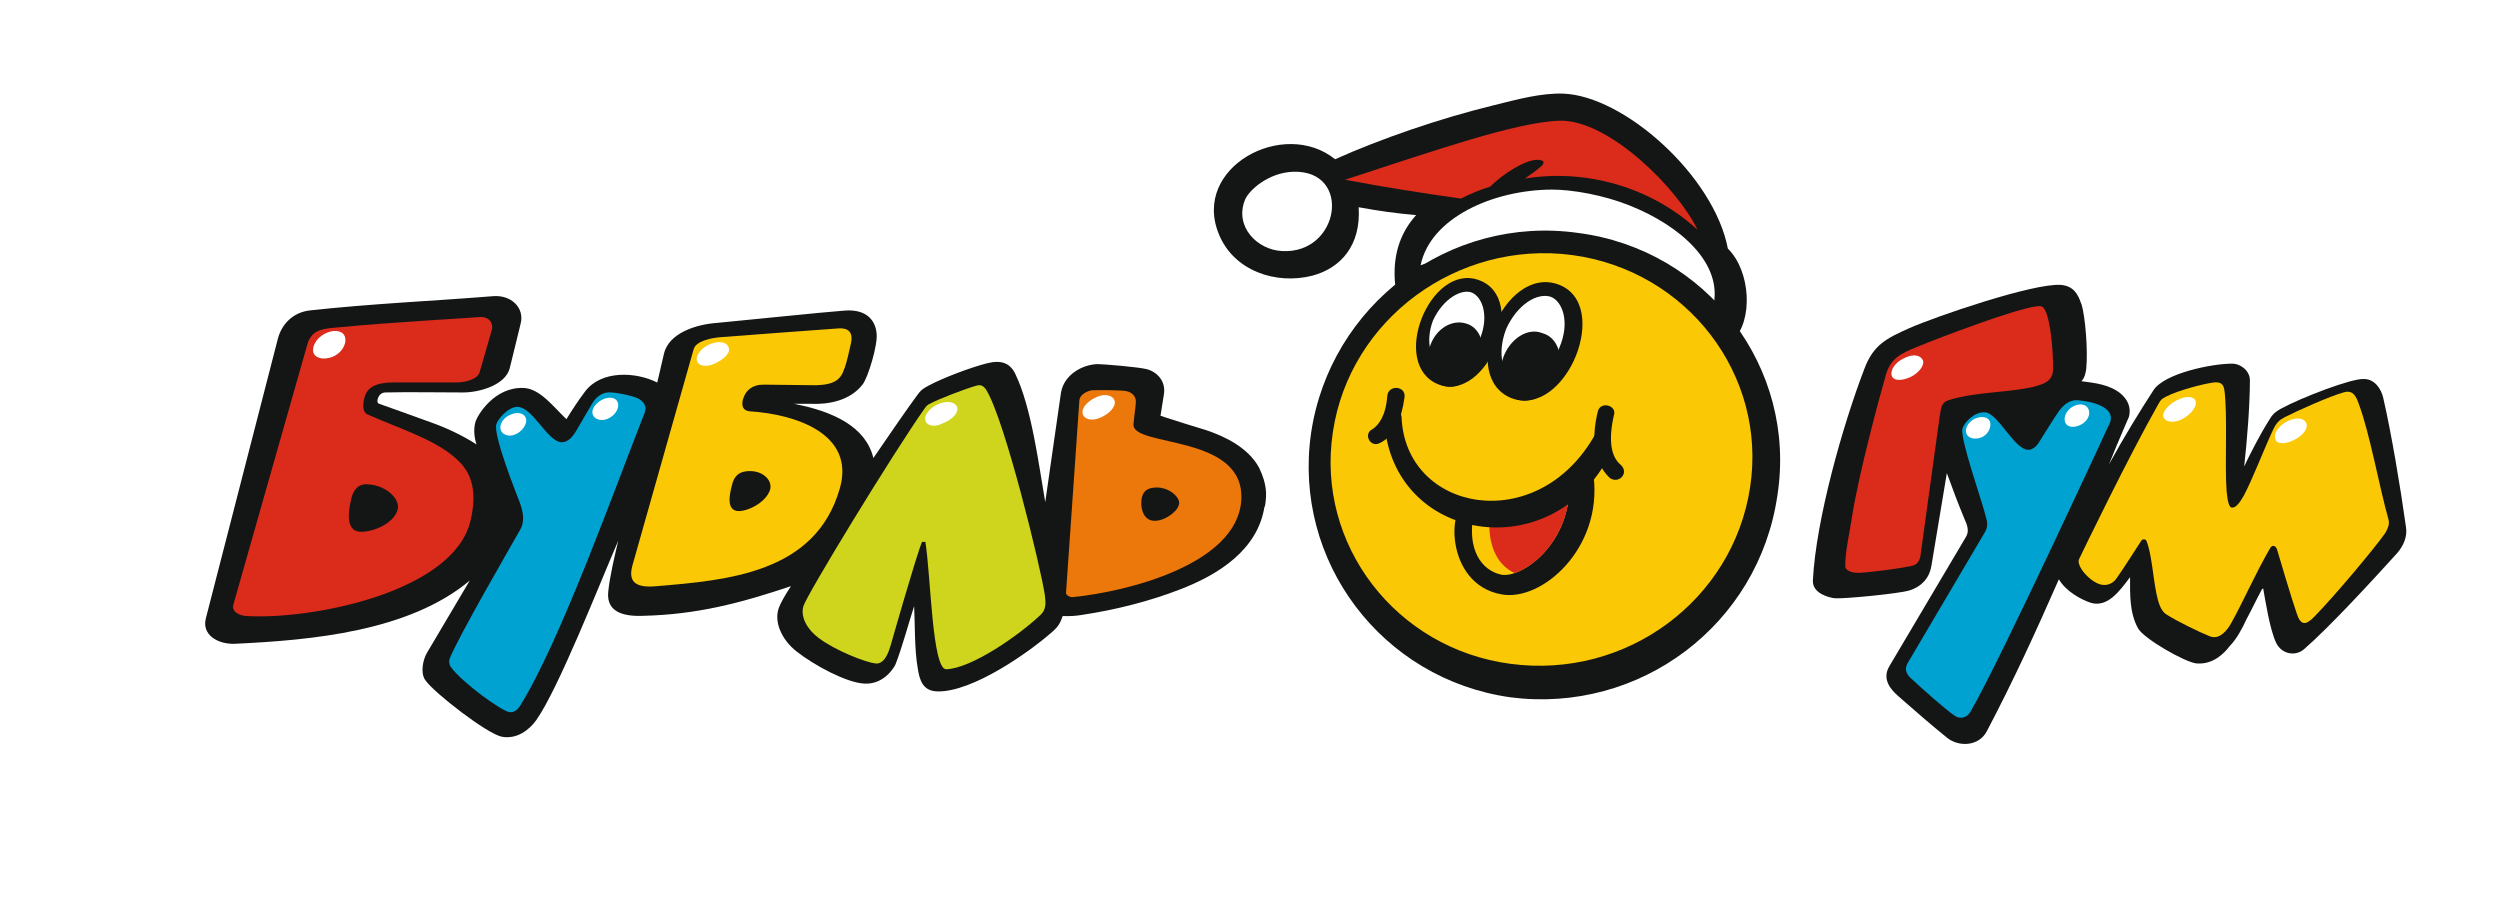 <?xml version="1.0" encoding="UTF-8"?> <svg xmlns="http://www.w3.org/2000/svg" xmlns:xlink="http://www.w3.org/1999/xlink" id="_Слой_1" viewBox="0 0 262 94"> <defs> <style>.cls-1{fill:#fbc805;}.cls-1,.cls-2,.cls-3,.cls-4,.cls-5,.cls-6,.cls-7,.cls-8{stroke-width:0px;}.cls-1,.cls-2,.cls-3,.cls-5,.cls-6,.cls-7,.cls-8{fill-rule:evenodd;}.cls-2{fill:#db2b1b;}.cls-9{filter:url(#drop-shadow-1);}.cls-3{fill:#ec770a;}.cls-4,.cls-5{fill:#fff;}.cls-6{fill:#00a2d2;}.cls-7{fill:#cfd51d;}.cls-8{fill:#141616;}</style> <filter id="drop-shadow-1" filterUnits="userSpaceOnUse"> <feOffset dx="5.6" dy="5.6"></feOffset> <feGaussianBlur result="blur" stdDeviation="2.8"></feGaussianBlur> <feFlood flood-color="#000" flood-opacity=".1"></feFlood> <feComposite in2="blur" operator="in"></feComposite> <feComposite in="SourceGraphic"></feComposite> </filter> </defs> <g class="cls-9"> <path class="cls-5" d="m184.31,48.14c-2.28,15.22-16.3,25.91-31.61,23.85-15.25-2.03-25.87-16.11-23.66-31.36.76-5.14,2.89-9.77,5.96-13.54-.57.25-1.17.48-1.81.63-5.42,1.4-11.45-.89-13.64-6.22-1.05-2.57-1.05-5.33.16-7.8,2.7-5.52,9.99-7.67,15.32-4.98,4.98-2.16,10.4-3.9,15.63-5.17,2.66-.63,5.33-1.36,8.05-1.3,5.2.19,10.65,4.03,14.11,7.71,2.66,2.82,5.07,6.41,6.02,10.24,1.93,2.44,2.73,6.12,2.03,9.29,2.76,6.25,4.57,11.03,3.42,18.65h0Z"></path> <path class="cls-4" d="m108.84,62.82c-2.47,3.17-10.72,8.05-15.03,7.93-1.55-.03-2.92-.67-3.84-1.93-1.17.82-2.51,1.24-3.93,1.14-2.98-.19-7.9-2.82-9.73-5.11-.79-.98-1.4-2.16-1.78-3.68-3.2.89-6.82,1.4-10.12,1.62-1.49.1-3.68.19-5.07-.51-1.74,4.12-3.65,8.24-5.07,10.24s-3.68,3.08-6.12,2.98c-3.01-.06-9.93-5.3-10.94-7.77-.6-1.4-.48-2.95.03-4.34-1.14.35-2.31.6-3.42.82-4.34.89-8.97,1.3-13.41,1.55-3.58.22-7.1-2.7-6.09-6.44,2.63-9.86,5.2-19.79,7.64-29.71.98-3.9,4.5-4.69,7.74-4.95,5.8-.41,11.57-.86,17.38-1.3,3.77-.32,6.98,2.82,6.02,6.6l-.82,3.36c.79.25,1.59.67,2.28,1.14,2.19-2.35,4.63-3.17,7.71-2.76.86-3.68,4.76-5.3,8.18-5.55,4.31-.38,9.64-.95,13.67-1.3,3.27-.29,6.06,1.87,6.37,5.17.1,1.27-.35,3.14-.73,4.38.51-.6,1.43-1.14,2.12-1.49,1.52-.79,4.66-2.09,6.82-2.54,2.73-.6,4.91.6,6.18,3.11,1.4-1.87,4.03-3.04,6.31-3.04,1.46,0,4.38.25,5.74.79,2.31.92,3.9,3.04,3.65,5.58,5.11,1.59,9.99,3.58,10.65,9.39,1.24,10.84-13.73,15.51-22.39,16.62h0Z"></path> <path class="cls-5" d="m216.65,26.14c.57,1.81.76,4.69.7,6.66.67.22,1.33.54,2,.98.98-1.05,2.47-1.81,4.09-2.35,2.16-.73,4.69-1.14,6.15-1.14,2.51,0,4.76,2.06,4.85,4.57,1.93-.95,5.55-2.44,7.96-2.82,3.39-.57,5.61,1.81,6.18,5.04.73,4.22,1.36,8.5,2.19,12.81.6,3.27-1.49,5.2-3.46,7.39-2.66,2.95-6.15,6.31-8.72,8.56-1.93,1.71-5.17.95-6.69-1.3-1.68,2-4.12,3.84-6.91,3.08-2-.57-4.79-2.12-6.41-3.49-1.11-.95-1.59-1.59-2.06-2.95-1.27.35-2.76.25-4-.29-1.87,4.15-3.84,8.31-5.96,12.33-1.68,3.14-5.17,3.55-8.12,2-2-1.05-3.84-2.76-5.64-4.15-2.16-1.68-2.98-4.25-1.84-6.79.57-1.17,1.46-2.57,2.12-3.77-1.55.19-3.81.48-5.3.38-2.7-.22-5.23-2.09-5.11-4.98.35-7.13,3.23-17.47,5.93-23.97,1.05-2.63,3.52-4,5.96-5.07,3.68-1.68,13.98-5.07,17.38-4.79,2.51.22,3.96,1.78,4.69,4.06h0Z"></path> <path class="cls-8" d="m126.92,47.48c-.7,4.53-4.79,7.13-8.85,8.69-3.17,1.24-6.85,2.16-10.21,2.66-.7.13-1.46.16-2.09.13-.25.7-.41,1.05-1.05,1.62-2.35,2.09-8.37,6.37-12.08,6.28-1.52-.03-1.87-1.17-2.06-2.41-.35-1.93-.29-4.79-.38-6.53-.6,1.87-1.3,4.47-1.97,6.15-.25.48-1.3,2.09-3.27,1.97-1.87-.1-5.26-1.93-7.07-3.36-1.52-1.17-2.57-3.23-1.74-4.88.1-.22.44-.92,1.14-1.97-5.3,1.78-9.86,2.98-15.54,3.11-1.68.06-3.84-.22-3.61-2.51.16-1.62.67-3.74,1.05-5.36-2,4.63-6.25,15.47-8.59,18.8-.73,1.01-2,2.03-3.61,1.74-1.52-.29-7.07-4.57-8.02-5.93-.54-.76-.25-2.16.19-2.89l4.47-7.55c-6.37,5.33-16.52,6.25-24.64,6.63-1.78.06-3.49-.95-3.01-2.7l7.52-29.2c.41-1.65,1.65-2.85,3.39-3.04,6.37-.7,12.81-.98,19.18-1.49,1.87-.16,3.33,1.2,2.89,2.89l-1.14,4.66c-.48,1.81-3.23,2.54-4.88,2.54-2.6,0-5.61-.06-8.18,0-.76.03-.98,1.05-.67,1.17,2,.73,3.61,1.27,5.49,1.97,1.62.57,3.36,1.4,4.76,2.31-.25-.76-.32-1.55-.13-2.31.19-.73,2-3.77,5.11-3.61,1.68.1,3.04,1.93,4.44,3.27.67-1.08,1.2-1.9,1.97-2.92,1.68-2.22,5.3-2.06,7.55-.92.22-1.01.48-2,.7-3.01.51-2.22,3.46-3.08,5.45-3.23,4.34-.41,10.65-1.08,13.48-1.3,2.44-.19,3.27,1.17,3.36,2.44.13,1.11-.89,4.6-1.49,5.33-1.3,1.65-3.49,2.09-5.45,2h-1.74c4.15.79,7.55,2.41,8.34,5.68,1.78-2.6,3.46-5.04,4.53-6.5.44-.6.54-.7,1.24-1.08,1.52-.82,4.47-1.93,6.15-2.35,1.52-.38,2.41,0,2.95,1.11,1.71,3.52,2.47,9.58,3.14,13.44l1.65-11.48c.35-1.97,2.38-2.98,3.9-2.98.48,0,4.19.29,5.14.54.92.25,2,1.17,1.74,2.66l-.35,2.22c.13,0,.35.13.7.22,1.05.35,2.57.82,4.06,1.27,2.09.7,4.44,1.87,5.58,3.96.82,1.74.82,2.79.6,4.06h0Z"></path> <path class="cls-3" d="m115.28,45.51c1.49-.19,2.73.92,2.7,1.62-.1.92-1.52,1.78-2.35,1.84-1.4.16-1.68-1.27-1.62-2.06.06-.73.35-1.3,1.27-1.4h0Zm-6.28-10.21c.38-.03,2.92-.03,3.49.1.51.13.98.48.95,1.17-.06.76-.19,1.55-.25,2.31-.13,2.44,11.83.95,11.29,8.02-.51,6.66-11.95,9.51-17.66,10.08-.25.03-.73-.19-.7-.48l1.4-20.17c.03-.48.67-.98,1.49-1.05h0Z"></path> <path class="cls-2" d="m32.93,45.16c1.84.06,3.46,1.49,3.14,2.66-.38,1.4-2.44,2.31-3.84,2.31-1.87,0-1.2-2.79-.95-3.71.19-.6.6-1.33,1.65-1.27h0Zm11.73-17.54c1.14-.03,1.46.76,1.27,1.4l-1.27,4.41c-.22.73-1.52,1.05-2.44,1.05h-6.5c-1.52,0-2.35.29-2.82.92-.41.57-.73,2.12.03,2.44,3.14,1.4,6.94,2.57,9.16,4.53.92.82,2.63,2.41,1.62,6.6-1.74,7.45-16.55,10.4-23.46,9.99-.79-.03-1.59-.48-1.4-1.17l7.77-27.33c.48-1.68,1.93-1.62,3.52-1.78,4.88-.48,14.27-1.01,14.52-1.05h0Z"></path> <path class="cls-6" d="m58.36,35.52c.7.03,1.62.22,2.38.44.92.25,1.52.86,1.24,1.65-3.23,8.18-8.85,24-13.13,30.85-.25.35-.6.63-1.05.57-.76-.06-4.91-3.04-6.15-4.72-.16-.22-.25-.6-.1-.95.98-2.38,6.02-11.07,7.36-13.44.54-.92.29-1.97-.06-2.92-.32-.82-2.76-6.94-2.44-8.12.16-.57,1.27-1.84,2.19-1.84,1.65,0,3.14,3.65,4.66,3.71.63,0,1.14-.51,1.55-1.24.54-.89,1.11-1.93,1.65-2.82.44-.76,1.11-1.2,1.9-1.17h0Z"></path> <path class="cls-1" d="m73.01,43.77c1.4,0,2.38,1.01,2.09,1.97-.41,1.27-2.22,2.22-3.27,2.22-1.4,0-.95-1.87-.7-2.79.19-.73.57-1.4,1.87-1.4h0Zm9.89-10.78c-.35,1.08-.89,1.81-3.33,1.78l-5.17-.06c-1.17,0-1.81.6-2.09,1.4-.19.51-.25,1.33.7,1.4,4.6.29,11.1,2.28,9.39,8.12-2.54,8.82-11.7,9.58-19.28,10.21-2.22.19-2.89-.54-2.44-2.19l6.41-22.64c.25-.92,1.97-1.2,2.79-1.27,3.81-.29,9.64-.73,12.37-.92,1.33-.1,1.52.7,1.33,1.55-.16.76-.41,1.87-.67,2.63h0Z"></path> <path class="cls-7" d="m97.78,35.3c1.97,3.23,5.74,18.8,6.12,21.47.1.79.16,1.49-.44,2.06-2.28,2.16-7.23,5.61-9.89,5.71-1.49.03-1.62-9.86-2.19-13.35h-.35c-.6,1.4-3.27,10.78-3.27,10.78-.13.35-.48,1.97-1.52,1.97-1.14-.1-4.34-1.4-6.02-2.66-1.17-.86-1.97-2.19-1.62-3.36.32-1.14,9.32-15.92,12.72-20.74.16-.25.35-.38.48-.44.92-.51,3.74-1.59,4.95-1.93.48-.13.76.06,1.05.51h0Z"></path> <path class="cls-5" d="m27.22,31.24c-.1-.82.6-1.65,1.52-2s1.74-.1,1.84.6c.13.7-.44,1.62-1.36,1.97-.95.35-1.87.13-2-.57h0Z"></path> <path class="cls-5" d="m56.49,37.74c-.1-.6.51-1.24,1.17-1.52.73-.29,1.4-.13,1.52.48.1.57-.35,1.3-1.17,1.62-.67.25-1.4,0-1.52-.57h0Z"></path> <path class="cls-5" d="m46.85,39.36c-.1-.6.38-1.27,1.17-1.55.73-.29,1.4-.06,1.52.51.1.57-.44,1.33-1.17,1.62-.67.29-1.4,0-1.52-.57h0Z"></path> <path class="cls-5" d="m67.43,32.16c-.13-.57.57-1.4,1.49-1.74.95-.35,1.74-.13,1.87.48.13.57-.6,1.2-1.52,1.62-.95.41-1.71.22-1.84-.35h0Z"></path> <path class="cls-5" d="m91.37,38.41c-.13-.57.57-1.36,1.49-1.71.92-.35,1.74-.13,1.87.44.1.6-.6,1.27-1.52,1.62-.92.48-1.74.25-1.84-.35h0Z"></path> <path class="cls-5" d="m107.86,37.74c-.13-.6.54-1.33,1.49-1.74.92-.41,1.74-.13,1.87.44.13.6-.57,1.33-1.52,1.74-.89.41-1.74.13-1.84-.44h0Z"></path> <path class="cls-8" d="m212.53,26.23c.41,1.33.7,4.91.51,6.79-.06.48-.16.98-.51,1.33,1.46.19,2.95.35,4.12,1.3.67.57,1.14,1.4.86,2.44-.03.1-.92,2.06-2.09,4.98,1.52-2.79,3.3-5.68,4.66-7.77,1.14-1.78,6.12-2.79,8.24-2.79.92,0,1.87.76,1.87,1.74,0,2.6-.29,6.28-.6,9.04.48-1.05,1.62-3.27,2.47-4.63.44-.73.57-.95,1.33-1.4,2.12-1.17,7.48-3.23,8.75-3.14,1.11,0,1.81,1.01,2.03,2,.86,3.77,1.78,9.23,2.38,13.54.16,1.01-.29,1.97-.92,2.7-2.44,2.7-7.1,7.77-9.77,10.08-.92.79-2.35.51-2.92-.67-.67-1.4-1.14-4.5-1.36-5.71l-.13.1c-.57,1.05-1.05,2.09-1.62,3.14-.48,1.05-1.05,2.09-1.74,2.79-.6.79-1.74,1.97-3.49,1.84-1.17-.1-5.61-2.63-6.15-3.71-.89-1.65-.82-3.52-.82-5.33-1.08,1.43-2.38,3.27-4.19,2.66-.92-.32-2.51-1.14-3.27-2.44-2.41,5.49-4.76,10.62-7.55,15.92-.82,1.59-2.92,1.68-4.15.7-1.62-1.3-3.55-2.98-5.14-4.38-.67-.6-1.78-1.71-.92-3.14l8.02-13.54c.38-.6.13-1.27-.16-1.9-.67-1.62-1.27-3.2-1.84-4.79l-1.62,9.73c-.19,1.2-.98,2.16-2.31,2.57-1.17.35-6.85.89-7.8.82-.57-.06-2.38-.48-2.31-1.87.32-6.37,3.14-16.3,5.39-22.16.95-2.54,2.31-3.2,4.72-4.28,2.63-1.17,13.03-4.76,15.92-4.53,1.24.13,1.74.89,2.09,1.97h0Z"></path> <path class="cls-6" d="m212.18,36.35c1.4.1,3.93.7,3.36,2.31,0,0-11.64,25.24-14.65,30.35-.41.67-1.11.76-1.62.41-.92-.6-3.55-2.95-4.53-3.87-.51-.44-.79-.95-.44-1.62l8.05-13.64c.51-.82.29-1.24.06-2.12-.32-1.3-2.6-7.8-2.35-8.82.19-.73,1.3-1.81,2.35-1.74,1.4.06,3.01,3.84,4.53,3.93.41,0,.79-.25,1.11-.73.6-.92,1.3-2.12,2-3.14.54-.82,1.24-1.4,2.12-1.33h0Z"></path> <path class="cls-2" d="m208.7,26.87c.67,1.2.89,4.85.86,6.25-.03,1.27-1.01,1.55-2.16,1.84-2.16.51-5.45.54-7.8,1.11-1.59.38-1.71.41-1.93,2.03l-2,14.49c-.06.51-.32.92-.7,1.05-.67.25-5.39.86-6.02.79-.48-.03-1.17-.22-1.17-.7,0-1.62.48-3.58.7-5.11.7-4.5,2.89-12.62,3.55-14.9.51-1.78,1.55-2.25,3.23-2.95,2.57-1.05,10.46-4.06,12.68-4.28.41-.03.54,0,.76.38h0Z"></path> <path class="cls-1" d="m227.5,35.17c.38,2.54.03,7.96.25,10.72.1,1.05.25,1.71.57,1.71.38.03.79-.48,1.24-1.27.92-1.74,2.09-4.82,3.04-6.85.38-.82.7-1.08,1.24-1.36,1.43-.73,4.79-2.22,6.18-2.6.98-.29,1.3.41,1.59,1.24,1.17,3.14,2.09,8.47,3.11,12.11.13.48-.1.98-.35,1.4-1.08,1.55-5.36,6.66-7.45,8.78-.86.89-1.4.92-1.81-.32-.63-1.84-1.74-5.61-2.09-6.79-.16-.38-.51-.48-.73-.06-1.52,2.63-2.89,5.74-4.03,7.77-.44.82-1.27,1.84-2.28,1.43-1.05-.41-3.46-1.59-4.53-2.28-.67-.41-.89-1.43-1.05-2.16-.38-1.84-.51-4.25-1.05-5.55-.1-.22-.41-.22-.54-.03-.57.86-1.59,2.51-2.54,3.87-.41.67-1.17.95-1.9.67-.63-.22-1.4-.89-1.81-1.52-.25-.38-.38-.76-.29-1.05.41-.86,5.23-10.84,8.37-16.36.22-.41.35-.48.76-.7,1.27-.67,3.9-1.33,4.82-1.46.6-.1,1.17-.06,1.27.67h0Z"></path> <path class="cls-5" d="m192.65,33.78c-.16-.6.35-1.4,1.3-1.84.92-.48,1.71-.35,1.97.22.19.48-.35,1.27-1.27,1.74-.95.44-1.81.44-2-.13h0Z"></path> <path class="cls-5" d="m200.45,39.71c-.13-.6.44-1.3,1.14-1.52s1.33,0,1.4.57c.06.6-.35,1.3-1.05,1.52s-1.4,0-1.49-.57h0Z"></path> <path class="cls-5" d="m210.79,38.53c-.13-.57.32-1.33,1.05-1.62.79-.32,1.4,0,1.49.57.13.6-.35,1.24-1.05,1.52-.7.29-1.4.1-1.49-.48h0Z"></path> <path class="cls-5" d="m221.13,38.09c-.16-.48.48-1.27,1.4-1.74.82-.44,1.78-.51,1.97.1.16.57-.48,1.36-1.4,1.87-.82.44-1.78.35-1.97-.22h0Z"></path> <path class="cls-5" d="m232.86,40.41c-.22-.6.35-1.4,1.27-1.87.92-.44,1.74-.35,1.97.22.25.48-.35,1.3-1.27,1.74-.92.48-1.87.48-1.97-.1h0Z"></path> <path class="cls-8" d="m140.62,24.3c-.32-3.04.48-5.45,2.19-7.36-1.97-.16-3.96-.44-6.02-.82.25,4-1.87,6.37-4.85,7.17-3.84.98-8.24-.51-9.8-4.34-2.89-7.01,6.79-12.21,12.18-7.86,4.72-2.12,10.94-4.28,16.71-5.68,2.41-.6,4.88-1.27,7.17-1.2,6.41.22,15.82,8.62,17.28,16.24,2.41,2.38,2.66,7.55.54,9.61l-35.39-5.74Z"></path> <path class="cls-2" d="m135.38,13.23c10.02-3.27,17.79-5.96,22.36-6.18,5.23-.22,12.56,7.2,14.55,11.42-4.79-4.41-11.61-6.41-18.07-5.36.29-.22.7-.51,1.05-.76.48-.38.92-.67.89-.95,0-.13-.19-.22-.54-.25-1.33-.06-3.65,1.43-5.07,2.82-1.05.32-2.06.73-3.04,1.24-4.03-.57-8.09-1.2-12.11-1.97h0Z"></path> <path class="cls-5" d="m143.28,22.2c1.01-4.95,7.55-7.9,13.76-7.93,2.16,0,5.42.57,8.18,1.68,5.3,2.12,9.8,6.09,8.72,10.59-9.39-2.89-22.67-7.26-30.66-4.34h0Z"></path> <path class="cls-5" d="m128.76,20.71c-2.63-.13-4.98-2.57-3.9-5.33.38-1.01,2.44-2.89,5.07-2.98,6.22-.19,4.88,8.66-1.17,8.31h0Z"></path> <path class="cls-8" d="m159.77,18.81c13.54,1.74,22.99,14.14,20.9,27.52-1.97,13.57-14.43,22.89-27.97,21.15-13.51-1.9-22.83-14.3-20.9-27.68,1.97-13.41,14.46-22.89,27.97-20.99h0Z"></path> <path class="cls-1" d="m159.17,21.13c-12.02-1.59-23.31,6.72-25.08,18.52-1.81,11.8,6.6,22.74,18.61,24.32,12.18,1.62,23.31-6.69,25.11-18.49,1.81-11.8-6.63-22.74-18.65-24.35h0Z"></path> <path class="cls-8" d="m151.81,56.7c-6.15-1.05-5.71-9.93-3.46-9.48,8.4,1.17,12.78-6.28,13.06-2.92.92,7.58-5.39,13.13-9.61,12.4h0Z"></path> <path class="cls-1" d="m151.81,54.64c2.09.29,6.91-3.04,7.07-9.04-3.17,2.35-6.47,3.2-10.08,2.92-.6,3.36.76,5.68,3.01,6.12h0Z"></path> <path class="cls-2" d="m150.51,48.59c-.22,2.73.67,4.98,2.63,5.87,2.35-.79,5.61-3.93,5.74-8.85-2.66,1.97-5.42,2.92-8.37,2.98h0Z"></path> <path class="cls-8" d="m149.4,23.76c5.26,1.9.89,12.81-4.22,10.94-5.26-2.06-.89-12.84,4.22-10.94h0Z"></path> <path class="cls-8" d="m157.68,24.2c5.71,2.03.89,13.98-4.82,11.95-5.71-2.19-.89-13.98,4.82-11.95h0Z"></path> <path class="cls-8" d="m141.28,38.03c.32,10.05,14.27,12.68,20.29,1.9.6-1.01,1.81,1.74,1.2,2.76-6.47,11.38-22.99,8.18-23.31-4.66,0-1.01,1.65-1.14,1.81,0h0Z"></path> <path class="cls-8" d="m138.27,39.36c.6-.44,1.36-1.33,1.52-3.49.13-1.17,1.93-1.05,1.81.13-.32,2.35-1.08,4.09-2.57,4.82-1.05.57-1.81-1.01-.76-1.46h0Z"></path> <path class="cls-8" d="m163.54,37.9c-.6,2.63-.32,4.38.73,5.23.92.89-.29,2.06-1.2,1.33-1.65-1.62-1.93-4.09-1.2-7.01.32-1.01,1.97-.57,1.68.44h0Z"></path> <path class="cls-5" d="m148.64,25.06c-1.05-.41-2.98.6-4.06,2.92-.89,2.35-.13,4.38.92,4.66,1.2.44,3.01-.57,4.06-2.89.89-2.35.16-4.25-.92-4.69h0Z"></path> <path class="cls-5" d="m156.91,25.5c-1.36-.44-3.46.73-4.66,3.36-1.05,2.76-.29,4.95,1.05,5.39,1.36.44,3.46-.73,4.5-3.36,1.2-2.76.32-4.95-.89-5.39h0Z"></path> <path class="cls-8" d="m151.97,31.78c.73-1.9,2.54-3.08,4.06-2.47,1.65.44,2.25,2.47,1.65,4.38-.76,1.87-2.57,3.04-4.22,2.6-1.49-.57-2.25-2.47-1.49-4.5h0Z"></path> <path class="cls-8" d="m144.29,30.61c.6-1.74,2.25-2.76,3.74-2.31,1.52.41,2.12,2.31,1.52,4.06-.76,1.9-2.41,2.92-3.9,2.47-1.36-.41-2.12-2.31-1.36-4.22h0Z"></path> </g> <path class="cls-4" d="m20.69,80.04l-.35,2.51h-.63c-.25,0-.54.03-.86.03-.32.03-.63.03-.98.06-.35,0-.7.03-1.05.06-.03.44-.03.86-.03,1.27v1.3c0,.86,0,1.71.03,2.57,0,.89.03,1.74.06,2.63h-.76c-.29.03-.54.03-.82.03-.25.03-.51.03-.73.06-.22.03-.41.06-.54.06.06-.89.1-1.81.13-2.7.03-.89.06-1.74.06-2.63,0-.82-.03-1.62-.06-2.41,0-.79-.06-1.59-.13-2.41,1.01-.13,2.06-.22,3.23-.29,1.14-.06,2.28-.13,3.42-.16h0Zm8.69,1.9c-.03.67-.06,1.36-.1,2.03-.03.67-.03,1.33-.03,2.03s0,1.49.03,2.22c.03.76.06,1.49.1,2.25-.63,0-1.17,0-1.65.06-.48.03-.89.06-1.2.1.06-.63.13-1.33.16-2.06.03-.76.03-1.49.03-2.22v-.51l-2.35,4.63h-.92c-.22.03-.44.03-.67.03-.22.03-.44.03-.63.06-.22,0-.41.03-.57.03h-.06c-.13.03-.22.03-.29.03.06-.73.1-1.49.1-2.22.03-.76.06-1.49.06-2.25,0-.67-.03-1.33-.06-2.03,0-.67-.03-1.33-.1-2,.13-.03.29-.06.51-.06.19-.03.44-.06.7-.06.25-.03.54-.03.82-.03.29-.03.57-.03.82-.03-.06.6-.13,1.27-.16,2-.03.7-.03,1.43-.03,2.16v.76l2.35-4.69c.25-.06.54-.1.82-.1.29-.03.57-.06.86-.06.25-.03.54-.03.79-.03.25-.03.48-.03.67-.03h0Zm7.29.67c-.54.06-1.01.1-1.43.1-.38.03-.76.06-1.08.1-.03.38-.03.76-.03,1.14v1.11c0,1.81.03,3.61.13,5.42h-.79c-.25.03-.54.03-.79.03-.29.03-.51.03-.73.06-.25.03-.41.06-.57.06.06-.89.13-1.78.16-2.66.03-.89.03-1.78.03-2.66,0-.76,0-1.55-.03-2.35-.16.03-.35.03-.51.06-.16,0-.38.03-.63.06,0-.48-.03-.89-.1-1.27s-.16-.7-.22-.98c.63-.1,1.33-.19,2.12-.25.76-.1,1.55-.16,2.38-.22.82-.06,1.65-.1,2.47-.13.82-.03,1.65-.06,2.41-.06h.1c-.06.82-.13,1.62-.13,2.41-.03.82-.06,1.65-.06,2.47,0,.89.03,1.81.06,2.7.03.89.06,1.81.13,2.73h-.57c-.25,0-.48,0-.76.03-.29,0-.54.03-.79.06-.29,0-.51.03-.73.06.03-.86.06-1.68.06-2.44.03-.73.03-1.49.03-2.22v-1.65c-.03-.57-.03-1.14-.06-1.74l-.06.03Zm9.58,2.35c-.13-.82-.57-1.24-1.36-1.24-.44,0-.86.13-1.2.41-.32.25-.54.63-.63,1.08l3.2-.25Zm2.44,1.65l-5.45.48c.16.38.44.73.86.98s.86.38,1.33.38c.44,0,.86-.06,1.27-.19.41-.13.79-.32,1.14-.51.1.79.32,1.43.63,1.97-.48.29-1.01.54-1.59.7-.6.16-1.27.22-2,.22s-1.33-.1-1.87-.32c-.54-.19-1.01-.51-1.4-.89-.35-.41-.67-.89-.86-1.46-.22-.57-.32-1.24-.32-1.97,0-.67.13-1.27.35-1.78.22-.54.51-.98.89-1.33.41-.38.86-.67,1.33-.86.51-.19,1.05-.29,1.62-.29.7,0,1.27.1,1.78.29.51.19.95.48,1.27.86.35.38.6.89.76,1.52.16.6.25,1.33.25,2.19h0Zm9.35-3.93c0,.57-.13,1.11-.41,1.62-.29.54-.67,1.01-1.14,1.43-.51.41-1.11.76-1.81,1.05-.7.25-1.46.44-2.28.48.03.54.06,1.08.06,1.62s.03,1.08.03,1.62h-.76c-.25.03-.54.03-.79.03-.29.03-.51.03-.76.06-.22.03-.38.06-.54.06.06-.89.1-1.81.13-2.73.03-.89.06-1.81.06-2.73,0-.82,0-1.65-.03-2.44-.03-.82-.1-1.62-.16-2.44.76-.06,1.46-.16,2.12-.19.67-.06,1.3-.1,1.9-.1,1.43,0,2.51.25,3.23.7.76.44,1.14,1.11,1.14,1.97h0Zm-2.95.35c0-.57-.57-.86-1.68-.86-.22,0-.38,0-.51.03-.13.03-.29.06-.48.13,0,.48-.03.95-.03,1.4v1.43c.35-.03.67-.1.98-.22.35-.16.63-.32.89-.51.25-.22.44-.44.6-.67.16-.25.22-.48.22-.73h0Zm13.41,7.45c-.95,0-1.87.06-2.7.16l-.44-5.93-1.62,5.77c-.48,0-.89.03-1.24.06-.38.03-.7.06-.98.1l-.79-5.11-.79,5.11c-.98-.1-1.87-.19-2.66-.22l2.16-10.02c.63-.13,1.49-.19,2.6-.25l.89,6.28,1.9-6.25c.51,0,.98,0,1.4.03.44.03.82.06,1.17.13l1.11,10.15Zm5.83-2.47c-.82-.7-1.59-1.05-2.35-1.05-.35,0-.6.06-.76.19-.19.13-.29.25-.29.41,0,.25.16.41.41.54.29.13.6.19.95.19.63,0,1.3-.1,2.03-.29h0Zm3.14,2.31c-.86,0-1.87.1-3.01.32-.03-.16-.06-.32-.06-.41,0-.13-.03-.19-.03-.22-.86.38-1.9.6-3.11.6-.32,0-.63-.1-.92-.22-.29-.13-.54-.35-.76-.6s-.41-.54-.54-.89c-.13-.35-.19-.7-.19-1.11,0-.95.25-1.68.79-2.25.54-.54,1.3-.79,2.28-.79.32,0,.57,0,.82.03.22.06.44.1.63.19.22.1.41.19.6.35.19.13.41.32.6.51,0-.67-.16-1.17-.48-1.46-.35-.29-.89-.44-1.65-.44s-1.62.13-2.41.35l-.25-1.97c1.05-.38,2.35-.57,3.87-.57.51,0,.95.1,1.33.25.41.13.76.35,1.05.63.29.29.51.63.67,1.05.16.41.22.86.22,1.36v.95c0,.25-.03.54-.03.79v1.11c0,1.27.19,2.09.57,2.44h0Zm9.29-7.64c0,.57-.13,1.11-.41,1.62-.29.54-.67,1.01-1.17,1.43-.51.41-1.08.76-1.78,1.05-.7.25-1.46.44-2.28.48.03.54.03,1.08.06,1.62,0,.54.03,1.08.03,1.62h-.76c-.29.03-.54.03-.82.03-.25.03-.51.03-.73.06-.22.03-.41.06-.54.06.06-.89.1-1.81.13-2.73.03-.89.06-1.81.06-2.73,0-.82-.03-1.65-.06-2.44,0-.82-.06-1.62-.13-2.44.73-.06,1.46-.16,2.12-.19.67-.06,1.3-.1,1.9-.1,1.4,0,2.47.25,3.23.7.76.44,1.14,1.11,1.14,1.97h0Zm-2.95.35c0-.57-.57-.86-1.71-.86-.19,0-.38,0-.51.03-.13.03-.29.06-.44.13-.03.48-.03.95-.03,1.4v1.43c.32-.03.67-.1.98-.22.32-.16.63-.32.86-.51.25-.22.48-.44.63-.67.13-.25.22-.48.22-.73h0Zm6.56-2.82c-.03.63-.06,1.27-.06,1.9-.03.67-.03,1.3-.06,1.93.92-1.62,2.28-2.95,4.15-4.06l1.08,1.87c-1.4.82-2.57,1.9-3.55,3.23.19.29.41.57.73.92.32.35.63.7.98,1.05.35.35.73.67,1.08.95.38.32.73.57,1.01.76l-1.49,2.09c-1.65-1.05-2.98-2.44-4-4.09.03.6.03,1.24.06,1.84,0,.63.03,1.24.06,1.87h-.76c-.29.03-.57.03-.82.03-.25.03-.51.03-.73.06-.22.03-.41.06-.54.06.03-.89.1-1.81.13-2.7.03-.89.03-1.78.03-2.66,0-.82,0-1.65-.03-2.44-.03-.82-.06-1.62-.13-2.41.16-.03.35-.06.6-.1.22-.03.48-.06.73-.06.25-.03.51-.03.76-.06h.76Zm11.42,4.76c-.16-.82-.6-1.24-1.36-1.24-.48,0-.89.13-1.2.41-.35.25-.57.63-.63,1.08l3.2-.25Zm2.41,1.65l-5.45.48c.19.38.48.73.86.98.41.25.86.38,1.36.38.41,0,.86-.06,1.24-.19.41-.13.79-.32,1.14-.51.13.79.32,1.43.63,1.97-.48.29-1.01.54-1.59.7-.6.16-1.27.22-2,.22s-1.3-.1-1.87-.32c-.54-.19-.98-.51-1.36-.89-.38-.41-.7-.89-.89-1.46-.22-.57-.32-1.24-.32-1.97,0-.67.13-1.27.35-1.78.22-.54.51-.98.92-1.33.38-.38.82-.67,1.33-.86.51-.19,1.01-.29,1.59-.29.7,0,1.27.1,1.78.29.54.19.95.48,1.27.86.35.38.6.89.76,1.52.19.6.25,1.33.25,2.19h0Zm8.56-4.12h-1.17c-.44.03-.92.03-1.43.06-.32,2.6-.54,5.26-.7,7.93h-.79c-.29.03-.54.03-.82.03-.29.03-.54.03-.76.06-.22.03-.41.06-.57.06.22-1.36.41-2.7.57-4,.16-1.3.25-2.63.35-3.93-.67.06-1.3.1-1.84.16-.57.06-.95.13-1.2.19l.32-2.28c1.4-.19,2.79-.35,4.15-.44s2.76-.16,4.22-.16l-.32,2.31Z"></path> <path class="cls-4" d="m117.47,88.57c.19,0,.38-.03.57-.06.19,0,.41-.03.6-.06.89-2.12,1.68-4.72,2.38-7.8.82-.29,1.81-.44,2.95-.51.35,1.71.7,3.27,1.11,4.66.38,1.36.79,2.6,1.2,3.68.19.03.38.03.57.06.19,0,.38.03.57.06l-.48,3.61c-.7-.1-1.46-.16-2.25-.19l.16-1.27c-.51-.03-1.01-.03-1.52-.06-.51,0-1.05-.03-1.55-.03h-.89c-.29,0-.57.03-.86.03l.16,1.3c-.82.03-1.55.1-2.25.22l-.48-3.65Zm5.04-4.57c-.03.19-.1.41-.19.7-.06.29-.16.6-.29.98-.13.35-.25.76-.41,1.2-.16.44-.32.92-.51,1.43h2.44c-.25-.79-.48-1.52-.67-2.25-.19-.73-.32-1.4-.38-2.06h0Zm11.07,1.14c-.13-.82-.57-1.24-1.36-1.24-.48,0-.86.16-1.2.41-.32.29-.54.63-.63,1.11l3.2-.29Zm2.44,1.68l-5.45.44c.16.41.44.73.86.98.38.25.86.38,1.33.38.44,0,.86-.06,1.27-.19.38-.13.76-.29,1.14-.48.1.76.32,1.4.6,1.93-.44.32-.98.54-1.59.7-.57.16-1.24.25-2,.25-.67,0-1.3-.13-1.84-.32-.54-.22-1.01-.54-1.4-.92-.38-.41-.67-.89-.86-1.46-.22-.57-.32-1.24-.32-1.93s.1-1.27.32-1.81c.25-.54.54-.98.92-1.33.38-.38.82-.63,1.33-.82.51-.19,1.05-.29,1.62-.29.67,0,1.27.1,1.78.25.51.19.92.48,1.27.86.35.41.57.92.76,1.52.16.6.25,1.36.25,2.22h0Zm8.53-4.15h-1.17c-.44.03-.92.03-1.43.06-.29,2.63-.54,5.26-.7,7.93h-.76c-.29.03-.57.03-.82.06-.29,0-.54.03-.76.03-.25.03-.44.06-.57.1.22-1.36.38-2.73.54-4.03.16-1.3.29-2.6.38-3.93-.7.06-1.3.13-1.87.16-.54.06-.95.13-1.2.19l.35-2.28c1.4-.19,2.76-.35,4.12-.44,1.36-.1,2.79-.16,4.25-.16l-.35,2.31Zm7.71,7.45c-.86.51-1.97.76-3.3.76-.7,0-1.33-.13-1.9-.35-.57-.22-1.05-.54-1.46-.98-.41-.41-.73-.92-.92-1.52-.22-.57-.35-1.24-.35-2,0-.86.16-1.65.44-2.38.29-.7.7-1.3,1.2-1.81.54-.51,1.17-.89,1.87-1.17.73-.29,1.52-.41,2.41-.41h.32c.16.03.29.03.44.06.13,0,.29,0,.41.03.13.03.22.03.32.06l-.41,2.6c-.19-.06-.41-.1-.63-.13-.22-.03-.44-.03-.7-.03-.38,0-.76.06-1.11.22-.35.19-.63.38-.89.67-.25.25-.48.57-.6.95-.16.35-.22.73-.22,1.14,0,.79.22,1.43.67,1.87.44.48,1.05.7,1.78.7.44,0,.82-.1,1.2-.25s.7-.35,1.01-.6l.41,2.57Zm3.61-9.73c-.03.63-.06,1.27-.06,1.93-.03.63-.03,1.27-.03,1.93.89-1.62,2.25-2.98,4.12-4.09l1.08,1.87c-1.4.82-2.57,1.93-3.55,3.23.19.29.44.6.73.92.32.35.63.7.98,1.05.38.35.73.67,1.11.95.35.32.7.57.98.76l-1.49,2.12c-1.65-1.08-2.98-2.44-3.96-4.12,0,.63,0,1.24.03,1.87,0,.6.03,1.2.06,1.84h-.76c-.29.03-.54.03-.82.06-.25,0-.51.03-.73.03-.22.03-.41.06-.54.1.06-.92.1-1.84.13-2.73.03-.89.06-1.78.06-2.66,0-.82-.03-1.65-.06-2.44-.03-.79-.06-1.62-.13-2.41.16-.03.35-.06.6-.1.22-.03.48-.03.73-.06.25-.03.51-.03.79-.03.25-.03.51-.03.73-.03h0Zm14.24,1.74c-.06.7-.1,1.36-.13,2.03,0,.67-.03,1.33-.03,2.03s.03,1.49.03,2.22c.03.76.06,1.49.13,2.25-.63,0-1.2.03-1.68.06-.48.03-.86.06-1.2.13.1-.67.13-1.36.16-2.09.03-.73.03-1.49.03-2.22v-.51l-2.35,4.63h-.92c-.22.03-.44.03-.67.06-.22,0-.44.03-.63.03-.22.03-.38.03-.57.03h-.06c-.13.03-.19.03-.25.06.03-.76.06-1.52.1-2.25.03-.73.03-1.49.03-2.25,0-.67,0-1.33-.03-2-.03-.67-.06-1.36-.1-2.03.1-.03.29-.06.48-.06.22-.03.44-.03.7-.06.25,0,.54-.03.82-.03s.57-.03.86-.03c-.1.63-.13,1.3-.16,2s-.06,1.43-.06,2.19v.35c.03.13.03.25.03.38l2.35-4.69c.25-.03.51-.06.79-.1.29-.03.57-.06.86-.06.29-.03.54-.03.79-.03s.48-.03.7-.03h0Zm10.31,8.05c-.38.06-.79.13-1.2.22-.41.13-.86.22-1.33.38l-2.31-3.33-2.41,3.42c-.95-.22-1.81-.35-2.57-.38l3.52-5.17-3.27-4.72,3.2-.54,1.78,2.76,1.81-2.66c.82.03,1.71.19,2.7.48l-3.11,4.47,3.2,5.07Z"></path> <path class="cls-4" d="m195.35,82.67h-1.17c-.44.03-.92.03-1.43.06-.32,2.63-.54,5.26-.7,7.93h-.79c-.29.03-.54.03-.82.06-.29,0-.54.03-.76.03-.22.03-.41.06-.57.1.22-1.36.41-2.73.57-4.03.16-1.3.25-2.6.35-3.93-.67.06-1.3.13-1.84.16-.57.06-.95.13-1.2.19l.32-2.28c1.4-.19,2.79-.35,4.15-.44,1.36-.1,2.76-.16,4.22-.16l-.32,2.31Zm5.45,3.58c0-1.27-.54-1.9-1.62-1.9-.25,0-.48.06-.7.16-.22.13-.41.29-.57.48-.19.19-.32.41-.38.67-.1.25-.16.51-.16.79,0,1.3.51,1.97,1.55,1.97.25,0,.51-.03.76-.16.22-.13.41-.29.57-.48.16-.19.29-.41.38-.7.1-.25.16-.54.16-.82h0Zm2.6-.35c0,.73-.13,1.36-.35,2-.25.6-.57,1.11-1.01,1.55-.41.44-.92.79-1.52,1.01-.57.25-1.2.38-1.9.38-.6,0-1.11-.1-1.59-.29-.48-.19-.89-.48-1.2-.82-.35-.35-.6-.79-.79-1.3-.16-.51-.25-1.08-.25-1.71,0-.67.1-1.3.35-1.87.22-.6.54-1.11.92-1.52.41-.44.92-.76,1.49-1.01.6-.22,1.24-.35,1.97-.35.63,0,1.2.1,1.68.29.48.22.89.51,1.2.86.35.35.6.76.76,1.24.16.51.25,1.01.25,1.55h0Zm5.58-3.01c0-.22-.1-.38-.29-.48s-.54-.16-1.05-.16c-.16,0-.29,0-.38.03-.06,0-.19,0-.32.03l-.03,1.81c.63,0,1.14-.13,1.49-.35.35-.25.54-.51.57-.79v-.1Zm.76,4.98c0-.22-.1-.48-.25-.7-.19-.22-.38-.41-.67-.6-.25-.16-.57-.32-.89-.44-.35-.13-.7-.19-1.01-.19l.06,2.66c.16.03.35.1.51.13.16,0,.35.03.57.03,1.11,0,1.68-.29,1.68-.89h0Zm-5.45,2.73c.03-.86.06-1.71.1-2.57.03-.86.06-1.71.06-2.57s-.03-1.62-.06-2.41c0-.82-.03-1.62-.1-2.44.95-.35,1.97-.51,3.08-.51,3.04,0,4.6.82,4.6,2.51,0,.19-.03.38-.13.6-.06.19-.16.38-.29.6-.13.19-.25.38-.44.54-.16.19-.35.35-.57.48.7.44,1.2.95,1.59,1.52.38.6.57,1.24.57,1.87,0,.89-.38,1.55-1.14,2s-1.84.67-3.23.67c-.6,0-1.24-.03-1.9-.06-.7-.06-1.4-.13-2.12-.22h0Zm14.36-2.41c-.79-.7-1.55-1.05-2.31-1.05-.35,0-.6.06-.79.19-.16.13-.25.25-.25.44,0,.22.16.38.41.51.29.13.6.19.95.19.63,0,1.3-.1,2-.29h0Zm3.17,2.31c-.86,0-1.87.1-3.04.32,0-.16-.03-.32-.03-.41-.03-.1-.03-.19-.03-.22-.86.41-1.9.6-3.14.6-.29,0-.6-.06-.89-.22-.29-.13-.54-.35-.76-.6-.22-.25-.41-.54-.54-.89-.13-.32-.19-.7-.19-1.11,0-.95.25-1.68.79-2.22s1.3-.82,2.28-.82c.32,0,.57,0,.79.06.25.03.48.1.67.16.22.1.41.19.6.35.19.13.41.32.6.54,0-.7-.16-1.2-.48-1.49-.35-.29-.89-.44-1.65-.44-.82,0-1.62.13-2.41.35l-.29-1.97c1.08-.38,2.38-.57,3.9-.57.48,0,.92.1,1.33.25.41.16.76.38,1.05.67.29.29.51.6.63,1.01.16.41.25.86.25,1.36v.95c-.03.29-.03.54-.03.82v1.11c0,1.27.19,2.06.57,2.41h0Zm9.29-7.64c0,.57-.16,1.11-.41,1.62-.29.54-.67,1.01-1.17,1.43-.51.41-1.08.76-1.78,1.05-.7.29-1.46.44-2.28.51.03.54.03,1.08.06,1.59,0,.54,0,1.08.03,1.62h-.76c-.29.03-.54.03-.82.06-.25,0-.51.03-.73.03-.22.03-.41.06-.54.1.06-.92.1-1.84.13-2.76.03-.89.06-1.81.06-2.7s-.03-1.68-.06-2.47c-.03-.82-.06-1.62-.13-2.44.73-.06,1.43-.13,2.09-.19.67-.03,1.33-.06,1.93-.06,1.4,0,2.47.22,3.23.67.76.44,1.14,1.11,1.14,1.97h0Zm-2.95.38c0-.6-.57-.89-1.71-.89-.19,0-.38,0-.51.03-.13.03-.29.06-.48.13v2.82c.32-.03.67-.1.98-.22.32-.13.6-.32.86-.51.25-.19.48-.41.6-.67.16-.22.25-.48.25-.7h0Zm9.23,3.01c0-1.27-.54-1.9-1.59-1.9-.25,0-.51.06-.73.16-.22.13-.41.29-.57.48-.16.19-.29.41-.38.67-.1.25-.13.51-.13.79,0,1.3.51,1.97,1.52,1.97.29,0,.54-.03.76-.16.22-.13.41-.29.6-.48.16-.19.29-.41.38-.7.1-.25.13-.54.13-.82h0Zm2.6-.35c0,.73-.13,1.36-.35,2-.22.6-.57,1.11-.98,1.55-.44.44-.95.79-1.52,1.01-.6.25-1.24.38-1.93.38-.57,0-1.11-.1-1.59-.29-.48-.19-.86-.48-1.2-.82-.32-.35-.6-.79-.76-1.3-.19-.51-.29-1.08-.29-1.71,0-.67.13-1.3.35-1.87.22-.6.54-1.11.95-1.52.41-.44.89-.76,1.49-1.01.57-.22,1.2-.35,1.93-.35.63,0,1.2.1,1.68.29.51.22.89.51,1.24.86.32.35.57.76.73,1.24.16.51.25,1.01.25,1.55h0Zm5.61-3.01c0-.22-.1-.38-.32-.48-.19-.1-.54-.16-1.05-.16-.16,0-.29,0-.35.03-.1,0-.19,0-.32.03l-.06,1.81c.63,0,1.14-.13,1.49-.35.38-.25.57-.51.6-.79v-.1Zm.73,4.98c0-.22-.06-.48-.25-.7-.16-.22-.38-.41-.63-.6-.29-.16-.57-.32-.92-.44s-.67-.19-1.01-.19l.06,2.66c.19.03.35.1.51.13.16,0,.35.03.57.03,1.14,0,1.68-.29,1.68-.89h0Zm-5.45,2.73c.06-.86.1-1.71.13-2.57.03-.86.03-1.71.03-2.57s0-1.62-.03-2.41c-.03-.82-.06-1.62-.13-2.44.95-.35,1.97-.51,3.11-.51,3.04,0,4.57.82,4.57,2.51,0,.19-.03.38-.1.6-.06.19-.16.38-.29.6-.13.19-.29.38-.44.54-.19.19-.38.35-.57.48.67.44,1.2.95,1.59,1.52.38.6.54,1.24.54,1.87,0,.89-.35,1.55-1.11,2s-1.84.67-3.23.67c-.63,0-1.27-.03-1.93-.06-.67-.06-1.36-.13-2.12-.22h0Z"></path> </svg> 